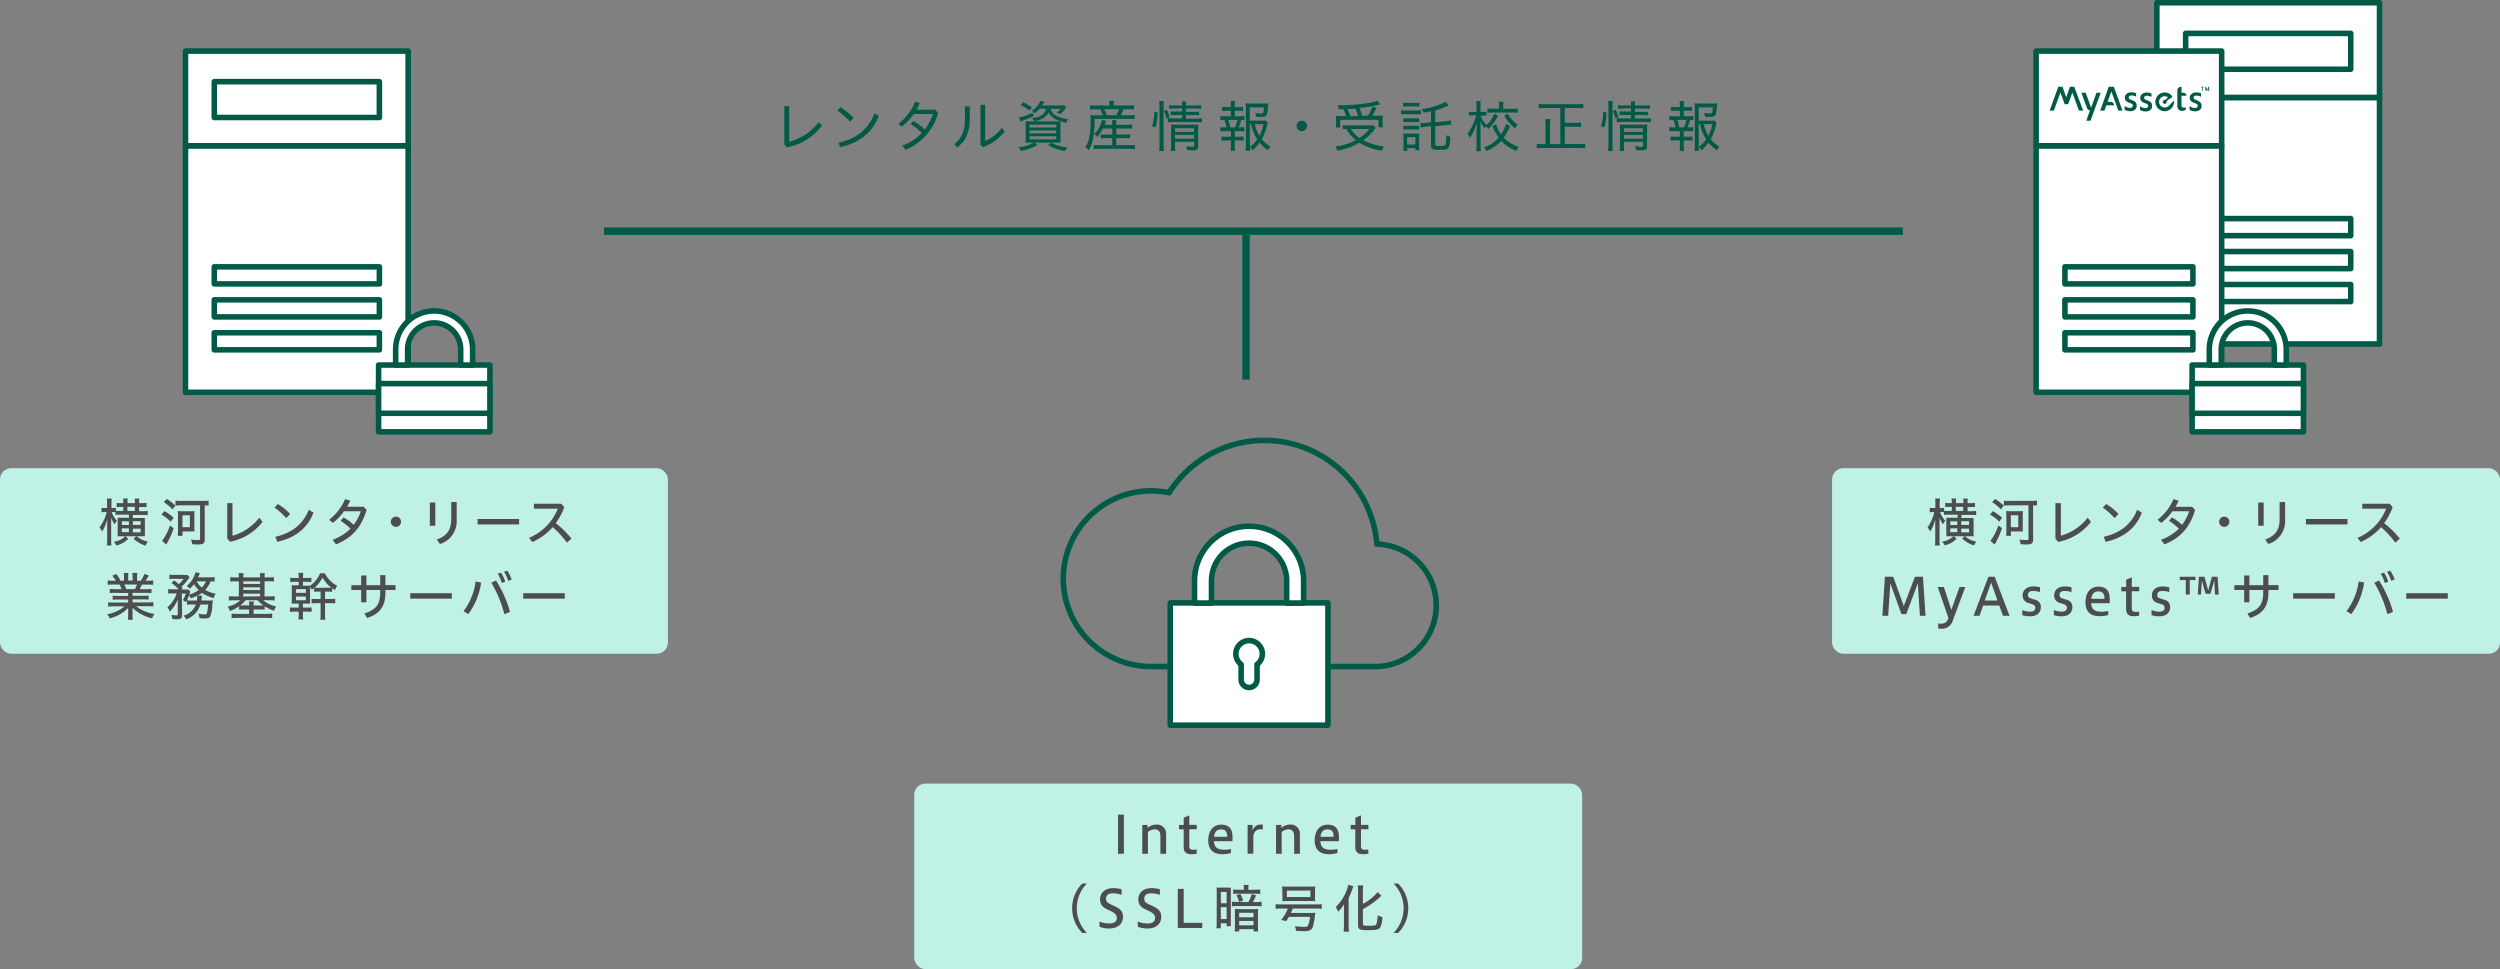 <svg xmlns="http://www.w3.org/2000/svg" viewBox="0 0 673.74 261.18"><rect x="0" y="0" width="673.74" height="261.18" fill="#808080" stroke="none"/><defs><style>.cls-1{fill:#fff;}.cls-1,.cls-5,.cls-6{stroke:#005a46;}.cls-1,.cls-5{stroke-linecap:round;stroke-linejoin:round;stroke-width:1.5px;}.cls-2{fill:#bff1e7;}.cls-3{fill:#4d4d4d;}.cls-4{fill:#005a46;}.cls-5,.cls-6{fill:none;}.cls-6{stroke-miterlimit:10;stroke-width:2px;}</style></defs><title>アセット 20</title><g id="レイヤー_2" data-name="レイヤー 2"><g id="txt"><rect class="cls-1" x="581.26" y="26.27" width="60.01" height="66.44"/><rect class="cls-1" x="581.26" y="0.75" width="60.01" height="25.52"/><rect class="cls-1" x="589.02" y="9" width="44.49" height="9.66"/><rect class="cls-1" x="589.02" y="58.91" width="44.49" height="4.6"/><rect class="cls-1" x="589.02" y="67.79" width="44.49" height="4.6"/><rect class="cls-1" x="589.02" y="76.67" width="44.49" height="4.6"/><rect class="cls-2" x="246.39" y="211.18" width="180" height="50" rx="3" ry="3"/><rect class="cls-2" y="126.18" width="180" height="50" rx="3" ry="3"/><rect class="cls-2" x="493.74" y="126.18" width="180" height="50" rx="3" ry="3"/><path class="cls-3" d="M31.1,138l-.69,0h-.31a6.43,6.43,0,0,0,1.43,2.35,5.75,5.75,0,0,0-.66.94,8.44,8.44,0,0,1-.91-1.76c0,.2,0,.38,0,.45,0,.24,0,.39,0,.43,0,.34,0,.76,0,1.23v3.71a11.8,11.8,0,0,0,.08,1.65H28.78a9.56,9.56,0,0,0,.1-1.65v-3.12c0-.38,0-.69,0-1.18,0-.24,0-.41,0-.48s0-.27,0-.49a5.05,5.05,0,0,0-.17.5l-.21.66a8.87,8.87,0,0,1-1,2,4.75,4.75,0,0,0-.7-1.12A10.78,10.78,0,0,0,28.75,138h-.46a5.48,5.48,0,0,0-.94.06v-1.21a5.06,5.06,0,0,0,.94.06h.57v-1.13a8.27,8.27,0,0,0-.07-1.43h1.32a10.93,10.93,0,0,0-.07,1.42v1.15h.36a4.78,4.78,0,0,0,.83-.06v.83c.35,0,.8,0,1.22,0h.78V136.6h-.46a10.32,10.32,0,0,0-1.32.06v-1.13a10.18,10.18,0,0,0,1.3.07h.48v-.24a4.54,4.54,0,0,0-.07-1h1.26a5.64,5.64,0,0,0-.06,1v.24h2v-.22a5.82,5.82,0,0,0-.06-1h1.25a5.63,5.63,0,0,0-.06,1v.22h.64a10.53,10.53,0,0,0,1.36-.07v1.12c-.25,0-.66,0-1.33,0h-.67v1.11h.92a10.2,10.2,0,0,0,1.4-.07v1.15a10.53,10.53,0,0,0-1.36-.07H35.81v.83H38c.45,0,.77,0,1.05,0a9.59,9.59,0,0,0,0,1v2.84c0,.42,0,.85,0,1.09-.21,0-.67,0-1,0H32.71c-.35,0-.83,0-1,0a9.5,9.5,0,0,0,0-1v-3c0-.38,0-.76,0-1,.25,0,.67,0,1.05,0h2v-.83H32.48a12,12,0,0,0-1.37.06Zm3.47,7.2A6.49,6.49,0,0,1,31.34,147a4.61,4.61,0,0,0-.67-1,5.41,5.41,0,0,0,3.11-1.51Zm-1.72-4.71v1h1.88v-1Zm0,1.92v1h1.88v-1Zm3.49-5.83h-2v1.11h2Zm1.57,4.89v-1h-2.1v1Zm0,2v-1h-2.1v1Zm-1.15,1a6.74,6.74,0,0,0,3.08,1.48,6,6,0,0,0-.63,1.11A8.45,8.45,0,0,1,36,145.18Z"/><path class="cls-3" d="M44.33,137.73a15.57,15.57,0,0,1,2.48,1.81L46,140.6a11.31,11.31,0,0,0-2.48-1.92Zm2.47,4.62a23,23,0,0,1-2,4.41l-1.13-1a13.73,13.73,0,0,0,2.13-4.15Zm-1.88-7.9a15.1,15.1,0,0,1,2.35,1.81l-.78,1a12.73,12.73,0,0,0-2.35-1.93Zm3.92,1.74a10.6,10.6,0,0,0-1.54.08v-1.36a10.05,10.05,0,0,0,1.55.08h5.76a11.74,11.74,0,0,0,1.61-.08v1.33a10.45,10.45,0,0,0-1.05-.06v9.26c0,1-.41,1.29-1.85,1.29-.28,0-.57,0-1.53-.08a3.83,3.83,0,0,0-.32-1.25,13.89,13.89,0,0,0,1.85.14c.5,0,.6-.06.6-.36v-9Zm-.94,8.19a11,11,0,0,0,.07-1.3v-4.23a7.69,7.69,0,0,0-.06-1.13,8,8,0,0,0,1.12.06h2.3a7.65,7.65,0,0,0,1.11-.06,8.42,8.42,0,0,0-.06,1.15v3.26a7.67,7.67,0,0,0,.06,1.09,10.19,10.19,0,0,0-1.05,0H49.17v1.2Zm1.27-2.31h2v-3.21h-2Z"/><path class="cls-3" d="M62.65,135.6v8.78a14,14,0,0,0,7.23-4.86l.88,1.13A14.61,14.61,0,0,1,62,146l-.76-.85V135.6Z"/><path class="cls-3" d="M74.87,135.82a15.72,15.72,0,0,1,3.32,2.69l-1.06,1.12A19.38,19.38,0,0,0,74,136.79Zm-.66,8.85c4.34-1,7.45-3.32,9-7.28l1.27.76c-1.62,4.33-5.17,6.88-9.76,7.87Z"/><path class="cls-3" d="M89.63,145.47a13.07,13.07,0,0,0,4.82-3,16.16,16.16,0,0,0-2.66-2.11l.78-.91a11.79,11.79,0,0,1,2.75,2,12.49,12.49,0,0,0,1.91-3.67H92.7a13.78,13.78,0,0,1-3,3.14l-1-.84a13.78,13.78,0,0,0,4.3-5.58l1.39.43a18.37,18.37,0,0,1-.85,1.64H98l.81.84c-1.5,5-4.16,7.61-8.26,9.3Z"/><path class="cls-3" d="M108.08,140.62a1.38,1.38,0,1,1-1.39-1.39A1.37,1.37,0,0,1,108.08,140.62Z"/><path class="cls-3" d="M115.84,135.44h1.47v6.25h-1.47Zm7.24-.17V140a6.45,6.45,0,0,1-4.52,6.61l-.84-1.21c2.75-1,3.89-2.62,3.89-5.56v-4.52Z"/><path class="cls-3" d="M139.9,139.87v1.46H128.71v-1.46Z"/><path class="cls-3" d="M152.78,146.23a25.32,25.32,0,0,0-3.82-4.16,16.57,16.57,0,0,1-5.48,4l-.9-1.12a14.2,14.2,0,0,0,7.75-7.87h-6.44v-1.32h7.37l.81.94a17.39,17.39,0,0,1-2.3,4.3,23.91,23.91,0,0,1,4.24,4.17Z"/><path class="cls-3" d="M31,159.77a9.31,9.31,0,0,0-1.41.07v-1.13a9.2,9.2,0,0,0,1.41.07h1.79a8.86,8.86,0,0,0-.59-1.25H30.64a15,15,0,0,0-1.6.07v-1.18a10.62,10.62,0,0,0,1.54.08h.66a8.16,8.16,0,0,0-1-1.34l1.12-.46a9.08,9.08,0,0,1,1.13,1.81h.92v-1a6.75,6.75,0,0,0-.07-1.11h1.27a6.65,6.65,0,0,0-.06,1.06v1h1.18v-1a8.73,8.73,0,0,0-.06-1.06H37a7.28,7.28,0,0,0-.07,1.11v1h1a7.85,7.85,0,0,0,1-1.85l1.18.45a16.42,16.42,0,0,1-.91,1.4h.55a10.35,10.35,0,0,0,1.54-.08v1.18a15,15,0,0,0-1.6-.07H38.24c-.2.45-.38.83-.6,1.25h1.74a9.61,9.61,0,0,0,1.44-.07v1.13a9.73,9.73,0,0,0-1.44-.07H35.72v.78h2.9a12,12,0,0,0,1.43-.07v1.11a10,10,0,0,0-1.43-.07h-2.9v.81h4a10.29,10.29,0,0,0,1.61-.08v1.18a12.54,12.54,0,0,0-1.6-.08H36.65a10.38,10.38,0,0,0,5,2.09,5.12,5.12,0,0,0-.67,1.18,11,11,0,0,1-5.27-2.83c0,.49,0,.58,0,1.05v.79a9.15,9.15,0,0,0,.08,1.4H34.46a9.68,9.68,0,0,0,.08-1.42v-.76c0-.29,0-.57,0-1a10.86,10.86,0,0,1-4.94,2.79,3.8,3.8,0,0,0-.73-1.11,10.17,10.17,0,0,0,4.71-2.14H30.76a12.62,12.62,0,0,0-1.61.08v-1.18a10.57,10.57,0,0,0,1.6.08h3.78v-.81H31.8a10,10,0,0,0-1.43.07v-1.11a12.2,12.2,0,0,0,1.43.07h2.73v-.78Zm5.37-1a8.3,8.3,0,0,0,.55-1.25h-3.4a10.38,10.38,0,0,1,.5,1.25Z"/><path class="cls-3" d="M57.83,156.73a7.57,7.57,0,0,0-1.08-.06A6.69,6.69,0,0,1,55.28,159a9.4,9.4,0,0,0,2.84,1,3.93,3.93,0,0,0-.53,1.18,10.09,10.09,0,0,1-3.17-1.39,11.6,11.6,0,0,1-3,1.46,3.33,3.33,0,0,0-.48-.81,11.36,11.36,0,0,1-.81,1.89,3,3,0,0,0-.85-.6,8.33,8.33,0,0,0,.81-1.76H49l.07,5.84c0,.83-.34,1.08-1.41,1.08a11.06,11.06,0,0,1-1.25-.06v-.13a3.47,3.47,0,0,0-.24-1,8.11,8.11,0,0,0,1.36.14c.28,0,.38-.08.38-.31l0-4a9.77,9.77,0,0,1-2.17,3.31,3.68,3.68,0,0,0-.63-1.19,8.54,8.54,0,0,0,2.51-3.74H46.48a6.35,6.35,0,0,0-1.16.07v-1.23a7.31,7.31,0,0,0,1.23.07h1.58a9.36,9.36,0,0,0-1.93-1.71l.74-.69c.59.45.88.69,1.23,1A5.85,5.85,0,0,0,49.45,156H46.85a8.19,8.19,0,0,0-1.19.07v-1.2a10.15,10.15,0,0,0,1.29.06h2.4a7.22,7.22,0,0,0,1.13,0l.63.67-.31.39a12.26,12.26,0,0,1-1.91,2.16l.34.38-.32.34h.88a8.12,8.12,0,0,0,1,0l.5.62a4.24,4.24,0,0,0-.28.76A8.55,8.55,0,0,0,53.56,159a6.09,6.09,0,0,1-1.27-1.58,12.39,12.39,0,0,1-1.13,1.27,3.08,3.08,0,0,0-.85-.77,7.07,7.07,0,0,0,2.38-3.7l1.18.25c-.06.14-.13.29-.2.48s-.17.38-.29.64h3.05a11.07,11.07,0,0,0,1.42-.07Zm-1.57,5.11a6.41,6.41,0,0,0,1.09-.06l-.13,1.36a7.88,7.88,0,0,1-.62,3.05c-.24.36-.63.5-1.34.5a14.15,14.15,0,0,1-1.5-.11,3.81,3.81,0,0,0-.27-1.21,8.72,8.72,0,0,0,1.63.21c.67,0,.69,0,1-2.67H54a6.07,6.07,0,0,1-3.82,4,3.28,3.28,0,0,0-.73-1,4.89,4.89,0,0,0,3.33-3H51.55a7.46,7.46,0,0,0-1.15.06v-1.19a8.19,8.19,0,0,0,1.22.06h1.43a6.63,6.63,0,0,0,.1-1.13,1,1,0,0,0,0-.2h1.32a4.88,4.88,0,0,0-.1.6c0,.18-.06.42-.11.71ZM53,156.67a5.33,5.33,0,0,0,1.37,1.68,4.66,4.66,0,0,0,1.12-1.68Z"/><path class="cls-3" d="M64.37,155.46a5.74,5.74,0,0,0-.07-1h1.34a6.35,6.35,0,0,0-.07,1v.14H70.1v-.14a5.52,5.52,0,0,0-.07-1h1.34a6.6,6.6,0,0,0-.07,1v.14h1.05a9.33,9.33,0,0,0,1.46-.08v1.2a13.7,13.7,0,0,0-1.46-.07H71.3v4.08h1.26a10.71,10.71,0,0,0,1.47-.08v1.19a9.17,9.17,0,0,0-1.43-.08H70.91a7.92,7.92,0,0,0,3.52,1.67,4.68,4.68,0,0,0-.59,1.19,11.08,11.08,0,0,1-2.52-1.23v.92a9.35,9.35,0,0,0-1.22-.06H68.35v1.18h3.52a10.27,10.27,0,0,0,1.48-.08v1.25a11.33,11.33,0,0,0-1.57-.08H64a11.7,11.7,0,0,0-1.58.08v-1.23a12.69,12.69,0,0,0,1.53.07h3.18v-1.18H65.67a9.45,9.45,0,0,0-1.23.06v-.92a9.56,9.56,0,0,1-2.51,1.27,3.06,3.06,0,0,0-.59-1.19,7.27,7.27,0,0,0,3.43-1.71H63.12a9.89,9.89,0,0,0-1.44.08v-1.19a9,9,0,0,0,1.43.08h1.26v-4.08h-.85a13.51,13.51,0,0,0-1.46.07v-1.2a9.47,9.47,0,0,0,1.46.08h.85Zm1.82,6.29a7.39,7.39,0,0,1-1.46,1.41c.38,0,.48,0,.94,0h1.48a5.24,5.24,0,0,0-.07-1.06h1.33a5,5,0,0,0-.07,1v.07H70.1c.41,0,.66,0,.91,0a7.7,7.7,0,0,1-1.57-1.41Zm3.91-4.38v-.71H65.57v.71Zm0,1.68v-.76H65.57V159Zm0,1.68V160H65.57v.76Z"/><path class="cls-3" d="M80.51,155.6a7.41,7.41,0,0,0-.08-1.22h1.3a7.14,7.14,0,0,0-.08,1.23v.15h1a6,6,0,0,0,1.26-.08v1.19a10.09,10.09,0,0,0-1.26-.07h-1v1.05h.56c.8,0,1.08,0,1.33,0a7.46,7.46,0,0,0,2.72-3.36h1.29a7.67,7.67,0,0,0,3.33,3.38,4.41,4.41,0,0,0-.59,1.15,6.72,6.72,0,0,1-.77-.52v1a7.16,7.16,0,0,0-1.27-.07h-.64v2h1.34a8.93,8.93,0,0,0,1.39-.08v1.27a11.57,11.57,0,0,0-1.36-.07H87.59v3a7.72,7.72,0,0,0,.1,1.47H86.32a9.22,9.22,0,0,0,.08-1.47v-3H85.33a11.75,11.75,0,0,0-1.36.07v-1.27a8.37,8.37,0,0,0,1.37.08H86.4v-2H86a8.08,8.08,0,0,0-1.34.07v-1.05l-.62.48a3.3,3.3,0,0,0-.48-.69c0,.27,0,.46,0,.92v2c0,.74,0,1.16,0,1.5-.36,0-.56,0-1.36,0h-.56v1.09h1.08a7.71,7.71,0,0,0,1.26-.07v1.22a11,11,0,0,0-1.26-.07H81.64v.64a9.86,9.86,0,0,0,.08,1.47h-1.3a8.68,8.68,0,0,0,.08-1.47v-.64H79.41a7.76,7.76,0,0,0-1.27.07v-1.22a8.11,8.11,0,0,0,1.27.07h1.09v-1.09h-.6c-.59,0-.91,0-1.32,0a12.8,12.8,0,0,0,.06-1.49v-2.09a10.56,10.56,0,0,0-.06-1.34c.29,0,.67,0,1.32,0h.6V156.8h-1a8.21,8.21,0,0,0-1.27.07v-1.19a6.08,6.08,0,0,0,1.27.08h1Zm-.76,4.17h2.69v-1H79.75Zm0,2h2.68v-1H79.75Zm8.47-3.39a9.76,9.76,0,0,0,1.06,0,9.8,9.8,0,0,1-2.37-2.72,8.42,8.42,0,0,1-2.12,2.7,7.91,7.91,0,0,0,1.11.06Z"/><path class="cls-3" d="M98.74,162.33h-1.4V159H94.69v-1.29h2.65v-2.62h1.4v2.62h3.73V155h1.4v2.69h2.73V159h-2.73v.67c0,3.89-1.64,5.81-4.93,6.88l-.73-1.22c3.1-1,4.26-2.4,4.26-5.74V159H98.74Z"/><path class="cls-3" d="M121.76,159.87v1.46H110.56v-1.46Z"/><path class="cls-3" d="M124.93,164.69a16.86,16.86,0,0,0,3.26-8l1.47.32a18.68,18.68,0,0,1-3.47,8.5Zm8.75-8.25a31.81,31.81,0,0,1,3.77,8.46l-1.51.62a33.25,33.25,0,0,0-3.53-8.49Zm1.36-2.1a10.51,10.51,0,0,1,1.13,2.42l-.94.35a10.5,10.5,0,0,0-1.08-2.51Zm1.63-.57a9.24,9.24,0,0,1,1.22,2.41l-.94.34a8.77,8.77,0,0,0-1.12-2.42Z"/><path class="cls-3" d="M152.21,159.87v1.46H141v-1.46Z"/><path class="cls-4" d="M212.69,28.6v9.61a14.86,14.86,0,0,0,8-5.32l.81,1a15.5,15.5,0,0,1-9.4,5.82l-.72-.82V28.6Z"/><path class="cls-4" d="M226.51,28.9a19.54,19.54,0,0,1,3.55,2.88l-1,1a20.14,20.14,0,0,0-3.39-3ZM226,38.47c4.57-1,8-3.51,9.66-7.92l1.17.69c-1.74,4.68-5.53,7.36-10.44,8.43Z"/><path class="cls-4" d="M243.15,39.24a13.64,13.64,0,0,0,5.28-3.41,17.71,17.71,0,0,0-3-2.38l.67-.81a12.53,12.53,0,0,1,3.12,2.27,15,15,0,0,0,2.21-4.19h-5.16A15,15,0,0,1,243,34.11l-.9-.72a14.74,14.74,0,0,0,4.56-6l1.24.39a17.19,17.19,0,0,1-.94,1.8h5.07l.78.81A14.64,14.64,0,0,1,244,40.36Z"/><path class="cls-4" d="M261.35,28.68V32c0,3.45-1,5.88-3.33,7.72l-.88-.88c2.07-1.54,2.91-3.67,2.91-6.95V28.68Zm4.14-.42V38A11.11,11.11,0,0,0,270,34.45l.81,1a13.73,13.73,0,0,1-5.88,4.19l-.7-.56V28.26Z"/><path class="cls-4" d="M279.57,39.06a12.61,12.61,0,0,1-4.45,1.62,3.49,3.49,0,0,0-.65-1,10.27,10.27,0,0,0,4.23-1.29Zm-1-7.78c-1.09.51-1.57.71-2.91,1.21-.27.1-.39.17-.65.29l-.42-1.11a14.88,14.88,0,0,0,3.69-1.3Zm-1.14-1.47a9.25,9.25,0,0,0-2.37-1.45l.67-.79a12.49,12.49,0,0,1,2.39,1.39Zm6.84,2.93c.79,0,1.11,0,1.52,0,0,.44,0,.9,0,1.61V36.9a11.81,11.81,0,0,0,.06,1.53c-.35,0-.95,0-1.62,0h-6.25c-.71,0-1.26,0-1.62,0a11,11,0,0,0,.06-1.48v-2.7c0-.69,0-1.14,0-1.56.35,0,.84,0,1.52,0Zm-6.82,1.62h7.21v-.79h-7.21Zm0,1.59h7.21v-.81h-7.21Zm0,1.62h7.21v-.84h-7.21Zm2.75-8.29a8.25,8.25,0,0,1-1.38,1.27,2.35,2.35,0,0,0-.75-.69,5.87,5.87,0,0,0,2.32-2.7l1.08.27c-.27.44-.41.66-.63,1h4.74a6.91,6.91,0,0,0,1.14-.06l.65.51-.15.21-.21.29a7,7,0,0,1-1.33,1.39,4.38,4.38,0,0,0-1-.43,3.82,3.82,0,0,0,1.22-1h-2.82a3.37,3.37,0,0,0,1.64,1.87,7.7,7.7,0,0,0,3.15.89,3.81,3.81,0,0,0-.51,1c-2.58-.54-3.88-1.29-4.8-2.79a3.6,3.6,0,0,1-1.6,1.63,7.33,7.33,0,0,1-2.25.74,3,3,0,0,0-.58-.87c2.17-.19,3.45-1,3.82-2.49Zm3.09,9.18a11.14,11.14,0,0,0,4.41,1.23,4.35,4.35,0,0,0-.65,1,12.13,12.13,0,0,1-4.59-1.61Z"/><path class="cls-4" d="M299,28.18a7.13,7.13,0,0,0-.08-1h1.32a5.12,5.12,0,0,0-.09,1v.27H304a10,10,0,0,0,1.59-.09v1.13a14.39,14.39,0,0,0-1.53-.06h-1.26a15.58,15.58,0,0,1-.79,1.63h2.11a11.87,11.87,0,0,0,1.69-.08V32.1a12.44,12.44,0,0,0-1.69-.07h-9.15a24.42,24.42,0,0,1-.45,5.65,7.67,7.67,0,0,1-1.19,2.87,2.75,2.75,0,0,0-.85-.95,6.32,6.32,0,0,0,1-2.17,20.1,20.1,0,0,0,.44-4.42c0-.81,0-1.59-.06-2a14.19,14.19,0,0,0,1.68.08h1.63a8.48,8.48,0,0,0-.66-1.63h-1.31a12.91,12.91,0,0,0-1.46.06V28.36a9.23,9.23,0,0,0,1.52.09H299Zm-1.79,6.46a9.4,9.4,0,0,1-1.51,2.25,3.65,3.65,0,0,0-.83-.78,6.56,6.56,0,0,0,1.6-2.25,8.06,8.06,0,0,0,.52-1.53l1.11.25c-.25.58-.25.58-.45,1.08h2.1v-.19a5.33,5.33,0,0,0-.07-1.1h1.23a5.59,5.59,0,0,0-.08,1.1v.19h2.85a8.25,8.25,0,0,0,1.44-.08v1.11a12.41,12.41,0,0,0-1.46-.06h-2.83v1.63h2.37a7.3,7.3,0,0,0,1.33-.08v1.08a11,11,0,0,0-1.33-.06h-2.37v1.92h3.66a8.33,8.33,0,0,0,1.38-.07v1.15a9.82,9.82,0,0,0-1.4-.09h-8.32a12.71,12.71,0,0,0-1.37.08V39.07a8.26,8.26,0,0,0,1.35.07h3.61V37.23H298a12.54,12.54,0,0,0-1.37.06V36.22a10,10,0,0,0,1.35.06h1.78V34.65Zm3.61-3.58a11.21,11.21,0,0,0,.77-1.63h-4a10.89,10.89,0,0,1,.66,1.63Z"/><path class="cls-4" d="M310.48,34a12,12,0,0,0,.58-3.88l.92.22a15.45,15.45,0,0,1-.6,4Zm1.9,6.71a11.88,11.88,0,0,0,.11-1.74V28.75a9.46,9.46,0,0,0-.11-1.51h1.29a11.59,11.59,0,0,0-.09,1.51V38.94a14.27,14.27,0,0,0,.09,1.73Zm2-8.78a7.63,7.63,0,0,0-.69-2l.78-.33a10.92,10.92,0,0,1,.73,1.95Zm2.1-2.67a8.38,8.38,0,0,0-1.41.08v-1a7.14,7.14,0,0,0,1.45.09h2.07a4.8,4.8,0,0,0-.09-1.09h1.21a4.76,4.76,0,0,0-.09,1.09h2.61a7.15,7.15,0,0,0,1.46-.09v1a9.47,9.47,0,0,0-1.46-.08H319.6v.89h2.23a10,10,0,0,0,1.32-.06v1a11,11,0,0,0-1.33-.06H319.6v.95h2.86a9.1,9.1,0,0,0,1.47-.09v1.09a11.12,11.12,0,0,0-1.47-.09h-6.24a9.4,9.4,0,0,0-1.5.09V31.81a7.37,7.37,0,0,0,1.5.09h2.34V31h-1.73a11.17,11.17,0,0,0-1.32.06V30a10.38,10.38,0,0,0,1.32.06h1.73v-.89Zm.18,9.81a10.47,10.47,0,0,0,.09,1.6h-1.23a10.52,10.52,0,0,0,.08-1.6V34.86c0-.63,0-.89,0-1.26.39,0,.76,0,1.32,0h4.69a9.51,9.51,0,0,0,1.35-.06,12.56,12.56,0,0,0-.06,1.54V39.3c0,1-.31,1.21-1.53,1.21-.36,0-.82,0-1.44-.08a4.4,4.4,0,0,0-.27-1.06,9.62,9.62,0,0,0,1.58.18c.51,0,.6-.06.6-.39v-.95h-5.13Zm5.13-3.53v-1h-5.13v1Zm0,1.83v-1h-5.13v1Z"/><path class="cls-4" d="M334.2,31.33a6.38,6.38,0,0,0,1.19-.08v1.13a5.41,5.41,0,0,0-.87-.06,15,15,0,0,1-.71,2h.36a5.81,5.81,0,0,0,1.18-.07V35.4a8,8,0,0,0-1.18-.06h-1.4v1.51H334a7.55,7.55,0,0,0,1.13-.06V37.9a8.05,8.05,0,0,0-1.12-.06h-1.26v1.38a11,11,0,0,0,.09,1.42h-1.21a11,11,0,0,0,.09-1.42V37.84h-1.38a7.88,7.88,0,0,0-1.14.06V36.79a7.91,7.91,0,0,0,1.14.06h1.38V35.34h-1.65a8.8,8.8,0,0,0-1.2.06V34.27a6.36,6.36,0,0,0,1.2.07h.5a17.6,17.6,0,0,0-.56-2,8,8,0,0,0-1.12.06V31.26a6.73,6.73,0,0,0,1.21.08h1.62V29.85h-1.26a8.18,8.18,0,0,0-1.14.06V28.8a7.37,7.37,0,0,0,1.14.06h1.26v-.39a7,7,0,0,0-.09-1.23h1.2a8.08,8.08,0,0,0-.07,1.23v.39h1.09A7.28,7.28,0,0,0,335,28.8v1.11a7.81,7.81,0,0,0-1.12-.06h-1.09v1.48Zm-1.38,3a8.89,8.89,0,0,0,.66-2H331a12.61,12.61,0,0,1,.54,2Zm4-.88v5.66a10,10,0,0,0,.1,1.53h-1.25a10,10,0,0,0,.1-1.54V29.23a13.38,13.38,0,0,0-.07-1.41,9.36,9.36,0,0,0,1.38.08h3.46a8,8,0,0,0,1.26-.06l-.09.95c-.21,2.43-.4,2.71-1.83,2.71-.36,0-.76,0-1.38-.08a4.11,4.11,0,0,0-.22-1,11.7,11.7,0,0,0,1.63.18c.55,0,.61-.15.72-1.68h-3.82v3.6h3a7.47,7.47,0,0,0,1.23-.06l.6.63a4.13,4.13,0,0,0-.18.62,14.63,14.63,0,0,1-1.41,3.81,8.57,8.57,0,0,0,2.34,2,4.4,4.4,0,0,0-.68,1,11.46,11.46,0,0,1-2.25-2.1,11.15,11.15,0,0,1-1.89,2.08,4.66,4.66,0,0,0-.73-.93,8.4,8.4,0,0,0,2-2,11.15,11.15,0,0,1-1.65-4.08Zm1.36,0a9.47,9.47,0,0,0,1.25,3.13,11.74,11.74,0,0,0,1.06-3.13Z"/><path class="cls-4" d="M352.24,33.94a1.41,1.41,0,0,1-1.41,1.39,1.38,1.38,0,0,1-1.4-1.39,1.4,1.4,0,0,1,1.4-1.41A1.43,1.43,0,0,1,352.24,33.94Z"/><path class="cls-4" d="M370.77,34.53c-.2.19-.3.31-.52.57a13.46,13.46,0,0,1-2.85,2.69A15.63,15.63,0,0,0,373,39.46a4.89,4.89,0,0,0-.58,1.16,16.62,16.62,0,0,1-4-1.1,11.15,11.15,0,0,1-2.06-1.06,17.94,17.94,0,0,1-5.94,2.14,3.33,3.33,0,0,0-.6-1.11,15.91,15.91,0,0,0,5.59-1.73,10.2,10.2,0,0,1-2.56-3,9.67,9.67,0,0,0-1,.06V33.72a12.94,12.94,0,0,0,1.48.08h5.43a7,7,0,0,0,1.29-.08Zm-8-3.25a11,11,0,0,0-.73-1.84l-1.21,0a3.59,3.59,0,0,0-.41-1.09c.41,0,.58,0,1,0,3.79,0,8.2-.54,9.79-1.21l.75,1-.6.15a36.59,36.59,0,0,1-5,.78,16,16,0,0,1,.73,2.13h1.57a12.11,12.11,0,0,0,1.16-2.5l1.14.39a19.38,19.38,0,0,1-1.11,2.12h1.19a14.92,14.92,0,0,0,1.63-.06,8.6,8.6,0,0,0-.06,1.14v1a6.31,6.31,0,0,0,.08,1h-1.17v-2H361.18v2.07H360a7.74,7.74,0,0,0,.08-1.06v-1A10.41,10.41,0,0,0,360,31.2a13,13,0,0,0,1.75.08Zm3.24,0a12,12,0,0,0-.73-2c-1.06.09-1.12.09-2.15.13a12.58,12.58,0,0,1,.78,1.89Zm-1.95,3.48a8.08,8.08,0,0,0,2.29,2.43,10.38,10.38,0,0,0,2.7-2.43Z"/><path class="cls-4" d="M377.55,29.71a6.18,6.18,0,0,0,1.18.08h3a7.45,7.45,0,0,0,1.19-.06v1.11a6.32,6.32,0,0,0-1.08-.06h-3.06a9.32,9.32,0,0,0-1.18.06Zm.6-2.05a6.13,6.13,0,0,0,1.16.08h2.07a6.22,6.22,0,0,0,1.15-.08v1.08a8.69,8.69,0,0,0-1.15-.06H379.3a8.56,8.56,0,0,0-1.16.06Zm0,13a9.89,9.89,0,0,0,.09-1.42V37.15a7.23,7.23,0,0,0-.08-1.2,8.93,8.93,0,0,0,1.17.06h2.08a6.73,6.73,0,0,0,1.11,0,7.55,7.55,0,0,0-.06,1.13v2.1c0,.47,0,.71.06,1.25h-1.06v-.57h-2.22v.76Zm.06-8.77a9.12,9.12,0,0,0,1,0h2.25a8.35,8.35,0,0,0,1,0v1a9.58,9.58,0,0,0-1,0h-2.25a9.4,9.4,0,0,0-1,0Zm0,2a8.9,8.9,0,0,0,1,0h2.23a8.27,8.27,0,0,0,1,0v1a9.33,9.33,0,0,0-1,0h-2.25a9.72,9.72,0,0,0-1,0Zm1,5.07h2.22v-2h-2.22Zm6.45-9c-.68.17-1.26.27-2,.41a3,3,0,0,0-.52-1,17.05,17.05,0,0,0,6.44-1.94l.82,1-.85.34a20.7,20.7,0,0,1-2.77,1v3.2l2.76-.29a8.23,8.23,0,0,0,1.47-.25l.1,1.21h-.42c-.23,0-.71,0-1.06.06l-2.85.3v4.92c0,.36.2.44,1.26.44s1.39-.11,1.53-.48a11.32,11.32,0,0,0,.21-2.47,3.65,3.65,0,0,0,1.09.46c-.18,3.31-.34,3.51-3,3.51-1.8,0-2.23-.22-2.23-1.14V34l-1.25.13a8.42,8.42,0,0,0-1.51.24l-.09-1.21h.31c.31,0,.84,0,1.25-.07l1.29-.14Z"/><path class="cls-4" d="M403.71,31.14a11.36,11.36,0,0,1-2.61,3.62,3.57,3.57,0,0,0-.62-.75,5.61,5.61,0,0,0-.36.63A7.89,7.89,0,0,1,399,32.58c0,.29,0,.29,0,1.17,0,.13,0,.95,0,1.13V39a12.44,12.44,0,0,0,.09,1.74h-1.26a10.42,10.42,0,0,0,.1-1.74V35.17c0-.57,0-1,.07-2.21a12.28,12.28,0,0,1-1.87,4.17A5,5,0,0,0,395.5,36a13.08,13.08,0,0,0,2.29-4.91H397a7.35,7.35,0,0,0-1.1.06V30.1a7,7,0,0,0,1.1.06h.9V28.75a8.77,8.77,0,0,0-.08-1.51h1.23a9.31,9.31,0,0,0-.07,1.5v1.42h.67a5,5,0,0,0,.93-.06v1.08a8.61,8.61,0,0,0-.92,0H399a7,7,0,0,0,1.62,2.5,7.88,7.88,0,0,0,2.07-3ZM407,33.93a18.13,18.13,0,0,1-1.75,3.18,7.69,7.69,0,0,0,1.41,1.2,9.54,9.54,0,0,0,2.65,1.25,4.27,4.27,0,0,0-.63,1.11,10.14,10.14,0,0,1-2.83-1.56,8.68,8.68,0,0,1-1.27-1.17,10.34,10.34,0,0,1-4,2.75,4.3,4.3,0,0,0-.67-1,8.92,8.92,0,0,0,4-2.59A14.91,14.91,0,0,1,402.19,34l1-.5a9.54,9.54,0,0,0,1.32,2.71,9.24,9.24,0,0,0,1.35-2.79Zm-3-5.35a7.58,7.58,0,0,0-.07-1.14h1.26a7.5,7.5,0,0,0-.08,1.13v.75h2.35a14.34,14.34,0,0,0,1.54-.08V30.4a15.21,15.21,0,0,0-1.54-.08h-5.05a11.13,11.13,0,0,0-1.56.09v-1.2a10.73,10.73,0,0,0,1.54.09H404Zm2.34,2.05a9.17,9.17,0,0,0,2.67,3,4.14,4.14,0,0,0-.67,1,11,11,0,0,1-2.91-3.45Z"/><path class="cls-4" d="M420.49,29.11h-4.08a14.83,14.83,0,0,0-1.71.09V28a13,13,0,0,0,1.69.09H425a13.66,13.66,0,0,0,1.7-.09V29.2a15.14,15.14,0,0,0-1.7-.09H421.7v4h2.8a10.14,10.14,0,0,0,1.56-.09v1.23a10.67,10.67,0,0,0-1.56-.09h-2.8v4.65h3.72a11.9,11.9,0,0,0,1.77-.11V40a11.81,11.81,0,0,0-1.75-.11h-9.52a12.59,12.59,0,0,0-1.77.11V38.73a10.43,10.43,0,0,0,1.75.11h.61v-5a11.82,11.82,0,0,0-.1-1.75h1.4a11.61,11.61,0,0,0-.1,1.75v5h2.8Z"/><path class="cls-4" d="M431.46,34a12,12,0,0,0,.58-3.88l.92.22a15.45,15.45,0,0,1-.6,4Zm1.9,6.71a11.88,11.88,0,0,0,.11-1.74V28.75a9.46,9.46,0,0,0-.11-1.51h1.29a11.59,11.59,0,0,0-.09,1.51V38.94a14.27,14.27,0,0,0,.09,1.73Zm2-8.78a7.63,7.63,0,0,0-.69-2l.78-.33a10.92,10.92,0,0,1,.73,1.95Zm2.1-2.67a8.38,8.38,0,0,0-1.41.08v-1a7.14,7.14,0,0,0,1.45.09h2.07a4.8,4.8,0,0,0-.09-1.09h1.21a4.76,4.76,0,0,0-.09,1.09h2.61a7.15,7.15,0,0,0,1.46-.09v1a9.47,9.47,0,0,0-1.46-.08h-2.61v.89h2.23a10,10,0,0,0,1.32-.06v1A11,11,0,0,0,442.8,31h-2.22v.95h2.86a9.1,9.1,0,0,0,1.47-.09v1.09a11.12,11.12,0,0,0-1.47-.09H437.2a9.4,9.4,0,0,0-1.5.09V31.81a7.37,7.37,0,0,0,1.5.09h2.34V31h-1.73a11.17,11.17,0,0,0-1.32.06V30a10.38,10.38,0,0,0,1.32.06h1.73v-.89Zm.18,9.81a10.47,10.47,0,0,0,.09,1.6h-1.23a10.52,10.52,0,0,0,.08-1.6V34.86c0-.63,0-.89,0-1.26.39,0,.76,0,1.32,0h4.69a9.51,9.51,0,0,0,1.35-.06,12.56,12.56,0,0,0-.06,1.54V39.3c0,1-.31,1.21-1.53,1.21-.36,0-.82,0-1.44-.08a4.4,4.4,0,0,0-.27-1.06,9.62,9.62,0,0,0,1.58.18c.51,0,.6-.06.6-.39v-.95h-5.13Zm5.13-3.53v-1h-5.13v1Zm0,1.83v-1h-5.13v1Z"/><path class="cls-4" d="M455.18,31.33a6.38,6.38,0,0,0,1.19-.08v1.13a5.41,5.41,0,0,0-.87-.06,15,15,0,0,1-.71,2h.36a5.81,5.81,0,0,0,1.18-.07V35.4a8,8,0,0,0-1.18-.06h-1.4v1.51H455a7.55,7.55,0,0,0,1.13-.06V37.9a8.05,8.05,0,0,0-1.12-.06h-1.26v1.38a11,11,0,0,0,.09,1.42h-1.21a11,11,0,0,0,.09-1.42V37.84h-1.38a7.88,7.88,0,0,0-1.14.06V36.79a7.91,7.91,0,0,0,1.14.06h1.38V35.34h-1.65a8.8,8.8,0,0,0-1.2.06V34.27a6.36,6.36,0,0,0,1.2.07h.5a17.6,17.6,0,0,0-.56-2,8,8,0,0,0-1.12.06V31.26a6.73,6.73,0,0,0,1.21.08h1.62V29.85h-1.26a8.18,8.18,0,0,0-1.14.06V28.8a7.37,7.37,0,0,0,1.14.06h1.26v-.39a7,7,0,0,0-.09-1.23h1.2a8.08,8.08,0,0,0-.07,1.23v.39h1.09A7.28,7.28,0,0,0,456,28.8v1.11a7.81,7.81,0,0,0-1.12-.06h-1.09v1.48Zm-1.38,3a8.89,8.89,0,0,0,.66-2H452a12.61,12.61,0,0,1,.54,2Zm4-.88v5.66a10,10,0,0,0,.1,1.53h-1.25a10,10,0,0,0,.1-1.54V29.23a13.38,13.38,0,0,0-.07-1.41,9.36,9.36,0,0,0,1.38.08h3.46a8,8,0,0,0,1.26-.06l-.09.95c-.21,2.43-.4,2.71-1.83,2.71-.36,0-.76,0-1.38-.08a4.11,4.11,0,0,0-.22-1,11.7,11.7,0,0,0,1.63.18c.55,0,.61-.15.72-1.68h-3.82v3.6h3a7.47,7.47,0,0,0,1.23-.06l.6.63a4.13,4.13,0,0,0-.18.62,14.63,14.63,0,0,1-1.41,3.81,8.57,8.57,0,0,0,2.34,2,4.4,4.4,0,0,0-.68,1,11.46,11.46,0,0,1-2.25-2.1,11.15,11.15,0,0,1-1.89,2.08,4.66,4.66,0,0,0-.73-.93,8.4,8.4,0,0,0,2-2,11.15,11.15,0,0,1-1.65-4.08Zm1.36,0a9.47,9.47,0,0,0,1.25,3.13,11.74,11.74,0,0,0,1.06-3.13Z"/><path class="cls-3" d="M523.84,138l-.69,0h-.31a6.43,6.43,0,0,0,1.43,2.35,5.75,5.75,0,0,0-.66.94,8.44,8.44,0,0,1-.91-1.76c0,.2,0,.38,0,.45,0,.24,0,.39,0,.44,0,.34,0,.76,0,1.23v3.71a11.81,11.81,0,0,0,.08,1.65h-1.34a9.58,9.58,0,0,0,.1-1.65v-3.12c0-.38,0-.69,0-1.18,0-.24,0-.41,0-.48s0-.27,0-.49a5.05,5.05,0,0,0-.17.5l-.21.66a8.87,8.87,0,0,1-1,2,4.73,4.73,0,0,0-.7-1.12,10.78,10.78,0,0,0,1.81-4.13H521a5.37,5.37,0,0,0-.94.06v-1.21a5.06,5.06,0,0,0,.94.06h.57v-1.13a8.29,8.29,0,0,0-.07-1.43h1.32a11,11,0,0,0-.07,1.42v1.15h.36a4.78,4.78,0,0,0,.83-.06v.83c.35,0,.8,0,1.22,0H526V136.6h-.46a10.14,10.14,0,0,0-1.32.06v-1.13a10.18,10.18,0,0,0,1.3.07H526v-.24a4.54,4.54,0,0,0-.07-1h1.26a5.63,5.63,0,0,0-.06,1v.24h2v-.22a5.82,5.82,0,0,0-.06-1h1.25a5.62,5.62,0,0,0-.06,1v.22h.64a10.53,10.53,0,0,0,1.36-.07v1.12a13,13,0,0,0-1.33,0h-.67v1.11h.92a10.36,10.36,0,0,0,1.4-.07v1.15a10.53,10.53,0,0,0-1.36-.07h-2.63v.83h2.23c.45,0,.77,0,1.05,0a9.57,9.57,0,0,0,0,1v2.84c0,.42,0,.85,0,1.09a10.27,10.27,0,0,0-1,0h-5.34c-.35,0-.83,0-1,0a9.52,9.52,0,0,0,0-1v-3c0-.38,0-.76,0-1,.25,0,.67,0,1.05,0h2v-.83h-2.26a11.74,11.74,0,0,0-1.37.06Zm3.47,7.2a6.49,6.49,0,0,1-3.24,1.76,4.61,4.61,0,0,0-.67-1,5.41,5.41,0,0,0,3.11-1.51Zm-1.72-4.71v1h1.88v-1Zm0,1.92v1h1.88v-1Zm3.49-5.83h-2v1.11h2Zm1.57,4.89v-1h-2.1v1Zm0,2v-1h-2.1v1Zm-1.15,1a6.73,6.73,0,0,0,3.08,1.49A6,6,0,0,0,532,147a8.44,8.44,0,0,1-3.21-1.86Z"/><path class="cls-3" d="M537.07,137.73a15.57,15.57,0,0,1,2.48,1.81l-.76,1.06a11.25,11.25,0,0,0-2.48-1.92Zm2.47,4.62a23,23,0,0,1-2,4.41l-1.13-1a13.73,13.73,0,0,0,2.13-4.15Zm-1.88-7.9a15.1,15.1,0,0,1,2.35,1.81l-.78,1a12.76,12.76,0,0,0-2.35-1.93Zm3.92,1.74a10.47,10.47,0,0,0-1.54.08v-1.36a9.93,9.93,0,0,0,1.55.08h5.76a11.58,11.58,0,0,0,1.61-.08v1.33a10.17,10.17,0,0,0-1.05-.06v9.26c0,1-.41,1.29-1.85,1.29-.28,0-.57,0-1.53-.08a3.83,3.83,0,0,0-.32-1.25,13.89,13.89,0,0,0,1.85.14c.5,0,.6-.06.6-.37v-9Zm-.94,8.19a11,11,0,0,0,.07-1.3v-4.23a7.69,7.69,0,0,0-.06-1.13,8.18,8.18,0,0,0,1.12.05h2.3a7.82,7.82,0,0,0,1.11-.05,8.42,8.42,0,0,0-.06,1.15v3.26a7.65,7.65,0,0,0,.06,1.09c-.28,0-.59,0-1.05,0h-2.21v1.2Zm1.27-2.31h2v-3.21h-2Z"/><path class="cls-3" d="M555.39,135.6v8.78a14,14,0,0,0,7.23-4.86l.88,1.13a14.61,14.61,0,0,1-8.81,5.39l-.76-.85V135.6Z"/><path class="cls-3" d="M567.61,135.82a15.72,15.72,0,0,1,3.32,2.69l-1.06,1.12a19.47,19.47,0,0,0-3.17-2.84Zm-.66,8.85c4.34-1,7.45-3.32,9-7.28l1.27.76c-1.62,4.33-5.17,6.88-9.76,7.87Z"/><path class="cls-3" d="M582.37,145.47a13.07,13.07,0,0,0,4.82-3,16.05,16.05,0,0,0-2.66-2.11l.78-.91a11.79,11.79,0,0,1,2.75,2,12.49,12.49,0,0,0,1.91-3.67h-4.52a13.78,13.78,0,0,1-3,3.14l-1-.84a13.77,13.77,0,0,0,4.3-5.57l1.39.43a18.11,18.11,0,0,1-.85,1.64h4.48l.81.84c-1.5,5-4.16,7.61-8.26,9.3Z"/><path class="cls-3" d="M600.81,140.62a1.38,1.38,0,1,1-1.39-1.39A1.37,1.37,0,0,1,600.81,140.62Z"/><path class="cls-3" d="M608.58,135.44h1.47v6.25h-1.47Zm7.24-.17V140a6.45,6.45,0,0,1-4.52,6.61l-.84-1.2c2.75-1,3.89-2.62,3.89-5.56v-4.52Z"/><path class="cls-3" d="M632.64,139.87v1.46H621.45v-1.46Z"/><path class="cls-3" d="M645.52,146.23a25.36,25.36,0,0,0-3.82-4.16,16.56,16.56,0,0,1-5.48,4l-.9-1.12a14.2,14.2,0,0,0,7.75-7.87h-6.44v-1.32H644l.81.94a17.39,17.39,0,0,1-2.3,4.3,23.88,23.88,0,0,1,4.24,4.17Z"/><path class="cls-3" d="M507.29,165.95l.69-10.53h2.23l2.86,7.9,3-7.9h2.16l.69,10.53h-1.51l-.57-8.76-3.11,8.32h-1.3l-3-8.29-.57,8.73Z"/><path class="cls-3" d="M522.36,168a2.58,2.58,0,0,0,.71.08,1.89,1.89,0,0,0,2-1.47l0-.15-2.87-8.27h1.67l2,6.15,2.21-6.15h1.57c-.66,1.77-2.75,7.37-3.39,9.06a3,3,0,0,1-3.1,2.18,4.34,4.34,0,0,1-.84-.08Z"/><path class="cls-3" d="M531.87,165.95l4-10.53h1.69l4,10.53H539.8l-1-2.77h-4.34l-1,2.77Zm3-4.1h3.43L536.61,157Z"/><path class="cls-3" d="M545,164.41a5.56,5.56,0,0,0,2.07.43c1,0,1.43-.38,1.43-1s-.22-.8-.84-1l-1.06-.35a2,2,0,0,1-1.51-2c0-1.62,1.26-2.44,2.84-2.44a7.45,7.45,0,0,1,1.84.21v1.3a6,6,0,0,0-1.91-.29c-.88,0-1.32.36-1.32,1s.2.81.8,1l1.16.38a1.93,1.93,0,0,1,1.5,2c0,1.51-1.13,2.44-2.87,2.44a6.65,6.65,0,0,1-2.13-.31Z"/><path class="cls-3" d="M553.5,164.41a5.56,5.56,0,0,0,2.07.43c1,0,1.43-.38,1.43-1s-.22-.8-.84-1l-1.06-.35a2,2,0,0,1-1.51-2c0-1.62,1.26-2.44,2.84-2.44a7.44,7.44,0,0,1,1.83.21v1.3a6,6,0,0,0-1.9-.29c-.88,0-1.32.36-1.32,1s.2.81.8,1l1.16.38a1.93,1.93,0,0,1,1.5,2c0,1.51-1.13,2.44-2.87,2.44a6.65,6.65,0,0,1-2.13-.31Z"/><path class="cls-3" d="M568.15,165.75a8.64,8.64,0,0,1-2.37.31c-2.76,0-3.75-1.65-3.75-3.7,0-2.68,1.37-4.26,3.53-4.26s3,1.29,3,3.25v1.21h-5c.1,1.84,1.22,2.3,2.77,2.3a7.28,7.28,0,0,0,1.82-.22Zm-1-4.37c0-1.6-.71-2-1.69-2s-1.71.53-1.86,2Z"/><path class="cls-3" d="M576.48,165.93a8.49,8.49,0,0,1-1.42.14c-1.37,0-2.09-.56-2.09-1.95v-4.76H571.7v-1.19H573v-1.95l1.51-.62v2.56h2v1.19h-2V164c0,.62.27.9,1.13.9a7.7,7.7,0,0,0,.85-.07Z"/><path class="cls-3" d="M579.84,164.41a5.56,5.56,0,0,0,2.07.43c1,0,1.43-.38,1.43-1s-.22-.8-.84-1l-1.06-.35a2,2,0,0,1-1.51-2c0-1.62,1.26-2.44,2.84-2.44a7.45,7.45,0,0,1,1.84.21v1.3a6,6,0,0,0-1.91-.29c-.88,0-1.32.36-1.32,1s.2.81.8,1l1.16.38a1.93,1.93,0,0,1,1.5,2c0,1.51-1.13,2.44-2.87,2.44a6.65,6.65,0,0,1-2.13-.31Z"/><path class="cls-3" d="M589.06,160.22v-3.89h-1.62v-.91h4.23v.91h-1.54v3.89Zm3.22,0,.32-4.8h1.5l1,3.75,1-3.75h1.53l.31,4.8h-1l-.22-3.8-1,3.59h-1.33l-1-3.56-.24,3.77Z"/><path class="cls-3" d="M606.2,162.33h-1.4V159h-2.65v-1.29h2.65v-2.62h1.4v2.62h3.73V155h1.4v2.69h2.73V159h-2.73v.67c0,3.89-1.64,5.81-4.93,6.88l-.73-1.22c3.1-1,4.26-2.39,4.26-5.74V159H606.2Z"/><path class="cls-3" d="M629.22,159.87v1.46H618v-1.46Z"/><path class="cls-3" d="M632.39,164.69a16.86,16.86,0,0,0,3.26-8l1.47.32a18.69,18.69,0,0,1-3.47,8.5Zm8.75-8.25a31.81,31.81,0,0,1,3.77,8.46l-1.51.62a33.27,33.27,0,0,0-3.53-8.49Zm1.36-2.1a10.54,10.54,0,0,1,1.13,2.42l-.94.35a10.49,10.49,0,0,0-1.08-2.51Zm1.63-.57a9.26,9.26,0,0,1,1.22,2.41l-.94.34a8.78,8.78,0,0,0-1.12-2.42Z"/><path class="cls-3" d="M659.67,159.87v1.46H648.48v-1.46Z"/><path class="cls-3" d="M301.31,230.09V219.55h1.57v10.53Z"/><path class="cls-3" d="M307.84,230.09v-7.77h1.43v.81a3.46,3.46,0,0,1,2.38-.91,2.44,2.44,0,0,1,2.61,2.66v5.21h-1.54v-4.87c0-1.23-.7-1.72-1.53-1.72a2.9,2.9,0,0,0-1.83.73v5.87Z"/><path class="cls-3" d="M322.51,230.07a8.5,8.5,0,0,1-1.42.14c-1.37,0-2.09-.56-2.09-1.95V223.5h-1.27v-1.19H319v-1.95l1.51-.62v2.56h2v1.19h-2v4.61c0,.62.27.9,1.13.9a7.7,7.7,0,0,0,.85-.07Z"/><path class="cls-3" d="M331.74,229.89a8.68,8.68,0,0,1-2.37.31c-2.76,0-3.75-1.65-3.75-3.7,0-2.68,1.37-4.26,3.53-4.26s3,1.29,3,3.25v1.21h-5c.1,1.83,1.22,2.3,2.77,2.3a7.28,7.28,0,0,0,1.82-.22Zm-1-4.37c0-1.6-.71-2-1.69-2s-1.71.53-1.86,2Z"/><path class="cls-3" d="M336.23,230.09v-7.77h1.33v1.37h.1a2.08,2.08,0,0,1,2.07-1.47,3.58,3.58,0,0,1,.59,0v1.34a2.61,2.61,0,0,0-.63-.07c-1.05,0-1.93.66-1.93,2.2v4.36Z"/><path class="cls-3" d="M343.89,230.09v-7.77h1.43v.81a3.46,3.46,0,0,1,2.38-.91,2.44,2.44,0,0,1,2.61,2.66v5.21h-1.54v-4.87c0-1.23-.7-1.72-1.53-1.72a2.9,2.9,0,0,0-1.83.73v5.87Z"/><path class="cls-3" d="M360.42,229.89a8.68,8.68,0,0,1-2.37.31c-2.76,0-3.75-1.65-3.75-3.7,0-2.68,1.37-4.26,3.53-4.26s3,1.29,3,3.25v1.21h-5c.1,1.83,1.22,2.3,2.77,2.3a7.28,7.28,0,0,0,1.82-.22Zm-1-4.37c0-1.6-.71-2-1.69-2s-1.71.53-1.86,2Z"/><path class="cls-3" d="M368.75,230.07a8.5,8.5,0,0,1-1.42.14c-1.37,0-2.09-.56-2.09-1.95V223.5H364v-1.19h1.27v-1.95l1.51-.62v2.56h2v1.19h-2v4.61c0,.62.27.9,1.13.9a7.7,7.7,0,0,0,.85-.07Z"/><path class="cls-3" d="M291.66,251.42a9.5,9.5,0,0,1,0-13.31h1.25a9.5,9.5,0,0,0,0,13.31Z"/><path class="cls-3" d="M296.3,248.35a7.27,7.27,0,0,0,2.68.53c1.48,0,2-.7,2-1.44s-.32-1.29-1.65-1.92l-.73-.34c-1.65-.74-2.13-1.58-2.13-2.83,0-1.72,1.3-3,3.56-3a8.73,8.73,0,0,1,2.24.31v1.5a6.86,6.86,0,0,0-2.35-.42c-1.22,0-1.85.55-1.85,1.39s.27,1.13,1.39,1.65l.76.36c1.71.8,2.42,1.47,2.42,2.91,0,1.95-1.42,3.17-3.66,3.17a7.29,7.29,0,0,1-2.65-.45Z"/><path class="cls-3" d="M306.61,248.35a7.27,7.27,0,0,0,2.68.53c1.48,0,2-.7,2-1.44s-.32-1.29-1.65-1.92l-.73-.34c-1.65-.74-2.13-1.58-2.13-2.83,0-1.72,1.3-3,3.56-3a8.73,8.73,0,0,1,2.24.31v1.5a6.86,6.86,0,0,0-2.35-.42c-1.22,0-1.85.55-1.85,1.39s.27,1.13,1.39,1.65l.76.36c1.71.8,2.42,1.47,2.42,2.91,0,1.95-1.42,3.17-3.66,3.17a7.29,7.29,0,0,1-2.65-.45Z"/><path class="cls-3" d="M317.41,250.09V239.55H319v9.15h5v1.39Z"/><path class="cls-3" d="M327.91,240.55a11.14,11.14,0,0,0-.06-1.34c.35,0,.57,0,1,0h1.77a10.15,10.15,0,0,0,1.08,0c0,.34,0,.67,0,1.12v8.13c0,.46,0,.78,0,1.13h-1.13v-.77H329v1.34h-1.18a14.49,14.49,0,0,0,.07-1.57Zm1.12,2.87h1.55v-3.05H329Zm0,4.27h1.55v-3.22H329Zm7.41-4.59a9.93,9.93,0,0,0,.91-2.17l1.15.36a16.62,16.62,0,0,1-.85,1.81h1A12,12,0,0,0,340,243v1.26a9.17,9.17,0,0,0-1.43-.08h-5.17a12.81,12.81,0,0,0-1.41.07V243a12.76,12.76,0,0,0,1.33.07Zm1.74-3.32a12.27,12.27,0,0,0,1.44-.07v1.22a8.4,8.4,0,0,0-1.36-.07H333.7a8.62,8.62,0,0,0-1.36.07v-1.22a12.17,12.17,0,0,0,1.43.07h1.44v-.29a6.35,6.35,0,0,0-.07-1h1.36a6.16,6.16,0,0,0-.07,1v.31Zm-5.38,6.3c0-.52,0-.77,0-1.13A8.94,8.94,0,0,0,334,245h3.82a9,9,0,0,0,1.25-.06,7.93,7.93,0,0,0-.06,1.15v3.42a10.51,10.51,0,0,0,.08,1.51h-1.25v-.62h-3.88V251h-1.22a12.24,12.24,0,0,0,.07-1.51Zm1.47-5.17a8.89,8.89,0,0,1,.74,1.78l-1.06.39a8.35,8.35,0,0,0-.71-1.81Zm-.32,6.28h3.88V246h-3.88Zm0,2.18h3.88v-1.19h-3.88Z"/><path class="cls-3" d="M345.29,244.85a10.18,10.18,0,0,0-1.51.08v-1.27a10.4,10.4,0,0,0,1.53.08h9.36a10.48,10.48,0,0,0,1.54-.08v1.27a10.61,10.61,0,0,0-1.54-.08H348.4a11.59,11.59,0,0,1-.53,1.18H353a12.07,12.07,0,0,0,1.47-.06c0,.27-.07.57-.11.91a18.12,18.12,0,0,1-.5,2.68,1.62,1.62,0,0,1-.92,1.18,3.58,3.58,0,0,1-1.53.2,21.28,21.28,0,0,1-2.16-.1,3.76,3.76,0,0,0-.29-1.25,23.21,23.21,0,0,0,2.44.2c.66,0,.92-.07,1.08-.31a6.55,6.55,0,0,0,.55-2.38h-5.69c-.2.36-.32.55-.69,1.11l-1.36-.27a13.94,13.94,0,0,0,1.79-3.08Zm.28-4.89a8.11,8.11,0,0,0-.06-1.09,12.8,12.8,0,0,0,1.56.07h5.83a9.82,9.82,0,0,0,1.55-.07c0,.24-.06.71-.06,1.09v1.81a8.42,8.42,0,0,0,.06,1.11,11.51,11.51,0,0,0-1.43-.06H347a11.94,11.94,0,0,0-1.44.06,8.2,8.2,0,0,0,.06-1.11Zm1.23.06v1.74h6.35V240Z"/><path class="cls-3" d="M362.19,245.33c0-.62,0-.83,0-1.6a12.23,12.23,0,0,1-1.56,2,6.56,6.56,0,0,0-.66-1.29,12.16,12.16,0,0,0,3.4-6l1.37.41a6.24,6.24,0,0,0-.29.76,25.68,25.68,0,0,1-1,2.45v7.3a17.22,17.22,0,0,0,.1,1.72H362.1a15.54,15.54,0,0,0,.08-1.75ZM367.3,249c0,.42.22.49,1.56.49s1.86-.08,2-.31.34-.92.43-2.51a5.2,5.2,0,0,0,1.25.48,6.06,6.06,0,0,1-.64,2.9c-.39.49-1.11.63-3.29.63s-2.62-.21-2.62-1.39V240.2a10.54,10.54,0,0,0-.08-1.58h1.46a11.43,11.43,0,0,0-.08,1.58v3.39a13.11,13.11,0,0,0,4-3.17l1,1a3.41,3.41,0,0,0-.34.28A21.39,21.39,0,0,1,367.3,245Z"/><path class="cls-3" d="M375.55,251.42a9.5,9.5,0,0,0,0-13.31h1.25a9.5,9.5,0,0,1,0,13.31Z"/><path class="cls-5" d="M371.06,146.65a30.42,30.42,0,0,0-56-13.86,23.67,23.67,0,1,0-4.82,46.84h59.82a16.5,16.5,0,0,0,1-33Z"/><rect class="cls-1" x="315.37" y="162.47" width="42.5" height="32.97"/><path class="cls-1" d="M336.62,141.82a14.7,14.7,0,0,0-14.7,14.7v6h4.57v-6h0a10.13,10.13,0,1,1,20.26,0v6h4.57v-6A14.7,14.7,0,0,0,336.62,141.82Z"/><path class="cls-1" d="M340.2,176.22a3.57,3.57,0,1,0-5.72,2.84v4.07a2.14,2.14,0,0,0,4.29,0v-4.07A3.56,3.56,0,0,0,340.2,176.22Z"/><rect class="cls-1" x="548.73" y="39.28" width="50" height="66.44"/><rect class="cls-1" x="548.73" y="13.76" width="50" height="25.52"/><rect class="cls-1" x="556.49" y="71.91" width="34.49" height="4.6"/><rect class="cls-1" x="556.49" y="80.8" width="34.49" height="4.6"/><rect class="cls-1" x="556.49" y="89.68" width="34.49" height="4.6"/><rect class="cls-1" x="590.77" y="98.38" width="30" height="18"/><rect class="cls-1" x="590.77" y="103.38" width="30" height="8"/><path class="cls-1" d="M605.77,83.8A10.37,10.37,0,0,0,595.4,94.17v4.21h3.22V94.17h0a7.15,7.15,0,1,1,14.3,0v4.21h3.22V94.17A10.37,10.37,0,0,0,605.77,83.8Z"/><rect class="cls-1" x="49.99" y="39.28" width="60.01" height="66.44"/><rect class="cls-1" x="49.99" y="13.76" width="60.01" height="25.52"/><rect class="cls-1" x="57.75" y="22.01" width="44.49" height="9.66"/><rect class="cls-1" x="57.75" y="71.91" width="44.49" height="4.6"/><rect class="cls-1" x="57.75" y="80.8" width="44.49" height="4.6"/><rect class="cls-1" x="57.75" y="89.68" width="44.49" height="4.6"/><rect class="cls-1" x="102.03" y="98.38" width="30" height="18"/><rect class="cls-1" x="102.03" y="103.38" width="30" height="8"/><path class="cls-1" d="M117,83.8a10.37,10.37,0,0,0-10.37,10.37v4.21h3.22V94.17h0a7.15,7.15,0,1,1,14.3,0v4.21h3.22V94.17A10.37,10.37,0,0,0,117,83.8Z"/><line class="cls-6" x1="162.8" y1="62.3" x2="512.8" y2="62.3"/><line class="cls-6" x1="335.8" y1="102.29" x2="335.8" y2="62.3"/><path class="cls-4" d="M568.29,23.38,566,29.8h1.13l.52-1.42h2.09a.93.93,0,0,0-.93-.93h-.81l1-2.81,1.88,5.17H572l-2.33-6.42ZM565,25l-1.46,4-.81-2.24h0L562.07,25h-1.14l.78,2.14h0l.74,2a.93.93,0,0,0,.79.61l-1,2.79h1.14L566.13,25Zm-7.16-1.62-1,2.86-1-2.86h-1.14l-2.33,6.42h1.14l1.77-4.86,1.14,3.15h.93l1.14-3.15,1.77,4.86h1.14L559,23.38Zm17.7,4.16a1.76,1.76,0,0,0-.42-.31,4.21,4.21,0,0,0-.61-.26,3.26,3.26,0,0,1-.42-.17,1.31,1.31,0,0,1-.26-.17.49.49,0,0,1-.13-.17.47.47,0,0,1,0-.19.48.48,0,0,1,.18-.39.85.85,0,0,1,.55-.15,2.44,2.44,0,0,1,.63.09,4,4,0,0,1,.61.21v-.88a2.29,2.29,0,0,0-.62-.22,3.23,3.23,0,0,0-.65-.06,2.22,2.22,0,0,0-.68.1,1.75,1.75,0,0,0-.56.29,1.4,1.4,0,0,0-.38.45,1.22,1.22,0,0,0-.14.58,1.53,1.53,0,0,0,.06.45,1.11,1.11,0,0,0,.21.39,1.55,1.55,0,0,0,.4.33,3.63,3.63,0,0,0,.62.28l.44.18a1.17,1.17,0,0,1,.27.17.45.45,0,0,1,.13.18.64.64,0,0,1,0,.22.53.53,0,0,1-.18.4.8.8,0,0,1-.56.16,1.52,1.52,0,0,1-.35,0l-.38-.12a3.1,3.1,0,0,1-.38-.17l-.34-.21v1a2,2,0,0,0,.66.31,3,3,0,0,0,.82.11,2.44,2.44,0,0,0,.78-.11,1.56,1.56,0,0,0,.55-.31,1.24,1.24,0,0,0,.33-.46,1.52,1.52,0,0,0,.11-.58,1.49,1.49,0,0,0-.08-.51A1.07,1.07,0,0,0,575.52,27.54ZM588.44,25h-.53V23.38a1.07,1.07,0,0,0-1.13,1v3.92a1.9,1.9,0,0,0,.31,1.18,1.22,1.22,0,0,0,1,.39,1.44,1.44,0,0,0,.48-.05.77.77,0,0,0,.59-.76V29l-.35,0-.4,0a.46.46,0,0,1-.38-.16.62.62,0,0,1-.13-.41V25.8h1.34A.82.82,0,0,0,588.44,25Zm4.8,3a1.07,1.07,0,0,0-.25-.39,1.76,1.76,0,0,0-.42-.31A4.2,4.2,0,0,0,592,27a3.25,3.25,0,0,1-.42-.17,1.32,1.32,0,0,1-.26-.17.49.49,0,0,1-.13-.17.47.47,0,0,1,0-.19.48.48,0,0,1,.18-.39.85.85,0,0,1,.55-.15,2.44,2.44,0,0,1,.63.09,4,4,0,0,1,.61.21v-.88a2.29,2.29,0,0,0-.62-.22,3.23,3.23,0,0,0-.65-.06,2.22,2.22,0,0,0-.68.1,1.75,1.75,0,0,0-.56.29,1.4,1.4,0,0,0-.38.45,1.22,1.22,0,0,0-.14.58,1.53,1.53,0,0,0,.06.45,1.12,1.12,0,0,0,.21.39,1.56,1.56,0,0,0,.4.33,3.65,3.65,0,0,0,.62.28l.44.18a1.17,1.17,0,0,1,.27.17.45.45,0,0,1,.13.18.64.64,0,0,1,0,.22.52.52,0,0,1-.18.4.8.8,0,0,1-.56.16,1.53,1.53,0,0,1-.35,0l-.38-.12a3.14,3.14,0,0,1-.38-.17l-.34-.21v1a2,2,0,0,0,.66.31,3,3,0,0,0,.82.11,2.45,2.45,0,0,0,.78-.11,1.56,1.56,0,0,0,.55-.31,1.24,1.24,0,0,0,.33-.46,1.52,1.52,0,0,0,.11-.58A1.49,1.49,0,0,0,593.23,27.93Zm-13.55-.39a1.76,1.76,0,0,0-.42-.31,4.21,4.21,0,0,0-.61-.26,3.26,3.26,0,0,1-.42-.17,1.31,1.31,0,0,1-.26-.17.49.49,0,0,1-.13-.17.47.47,0,0,1,0-.19.48.48,0,0,1,.18-.39.85.85,0,0,1,.55-.15,2.44,2.44,0,0,1,.63.09,4,4,0,0,1,.61.21v-.88a2.29,2.29,0,0,0-.62-.22,3.23,3.23,0,0,0-.65-.06,2.22,2.22,0,0,0-.68.1,1.75,1.75,0,0,0-.56.29,1.4,1.4,0,0,0-.38.45,1.22,1.22,0,0,0-.14.58,1.53,1.53,0,0,0,.06.45,1.11,1.11,0,0,0,.21.39,1.55,1.55,0,0,0,.4.33,3.63,3.63,0,0,0,.62.28l.44.18a1.17,1.17,0,0,1,.27.17.45.45,0,0,1,.13.18.64.64,0,0,1,0,.22.53.53,0,0,1-.18.4.8.8,0,0,1-.56.16,1.52,1.52,0,0,1-.35,0l-.38-.12a3.1,3.1,0,0,1-.38-.17l-.34-.21v1a2,2,0,0,0,.66.31,3,3,0,0,0,.82.11,2.44,2.44,0,0,0,.78-.11,1.56,1.56,0,0,0,.55-.31,1.24,1.24,0,0,0,.33-.46,1.52,1.52,0,0,0,.11-.58,1.49,1.49,0,0,0-.08-.51A1.07,1.07,0,0,0,579.68,27.54Zm4.77.92a1.52,1.52,0,1,1-.2-2.32l-.73.73a.53.53,0,1,0,.37.37l.73-.73.1.17.73-.73a2.52,2.52,0,1,0,.42,1.09Z"/><path class="cls-4" d="M593.61,23.53v1h-.17v-1h-.28v-.15h.74v.15Z"/><path class="cls-4" d="M595.12,24.5l0-.73v0l-.28.73h-.15l-.29-.73v0l0,.73h-.16l.08-1.12h.18l.32.83v0l.32-.82h.19l.05,1.12Z"/></g></g></svg>